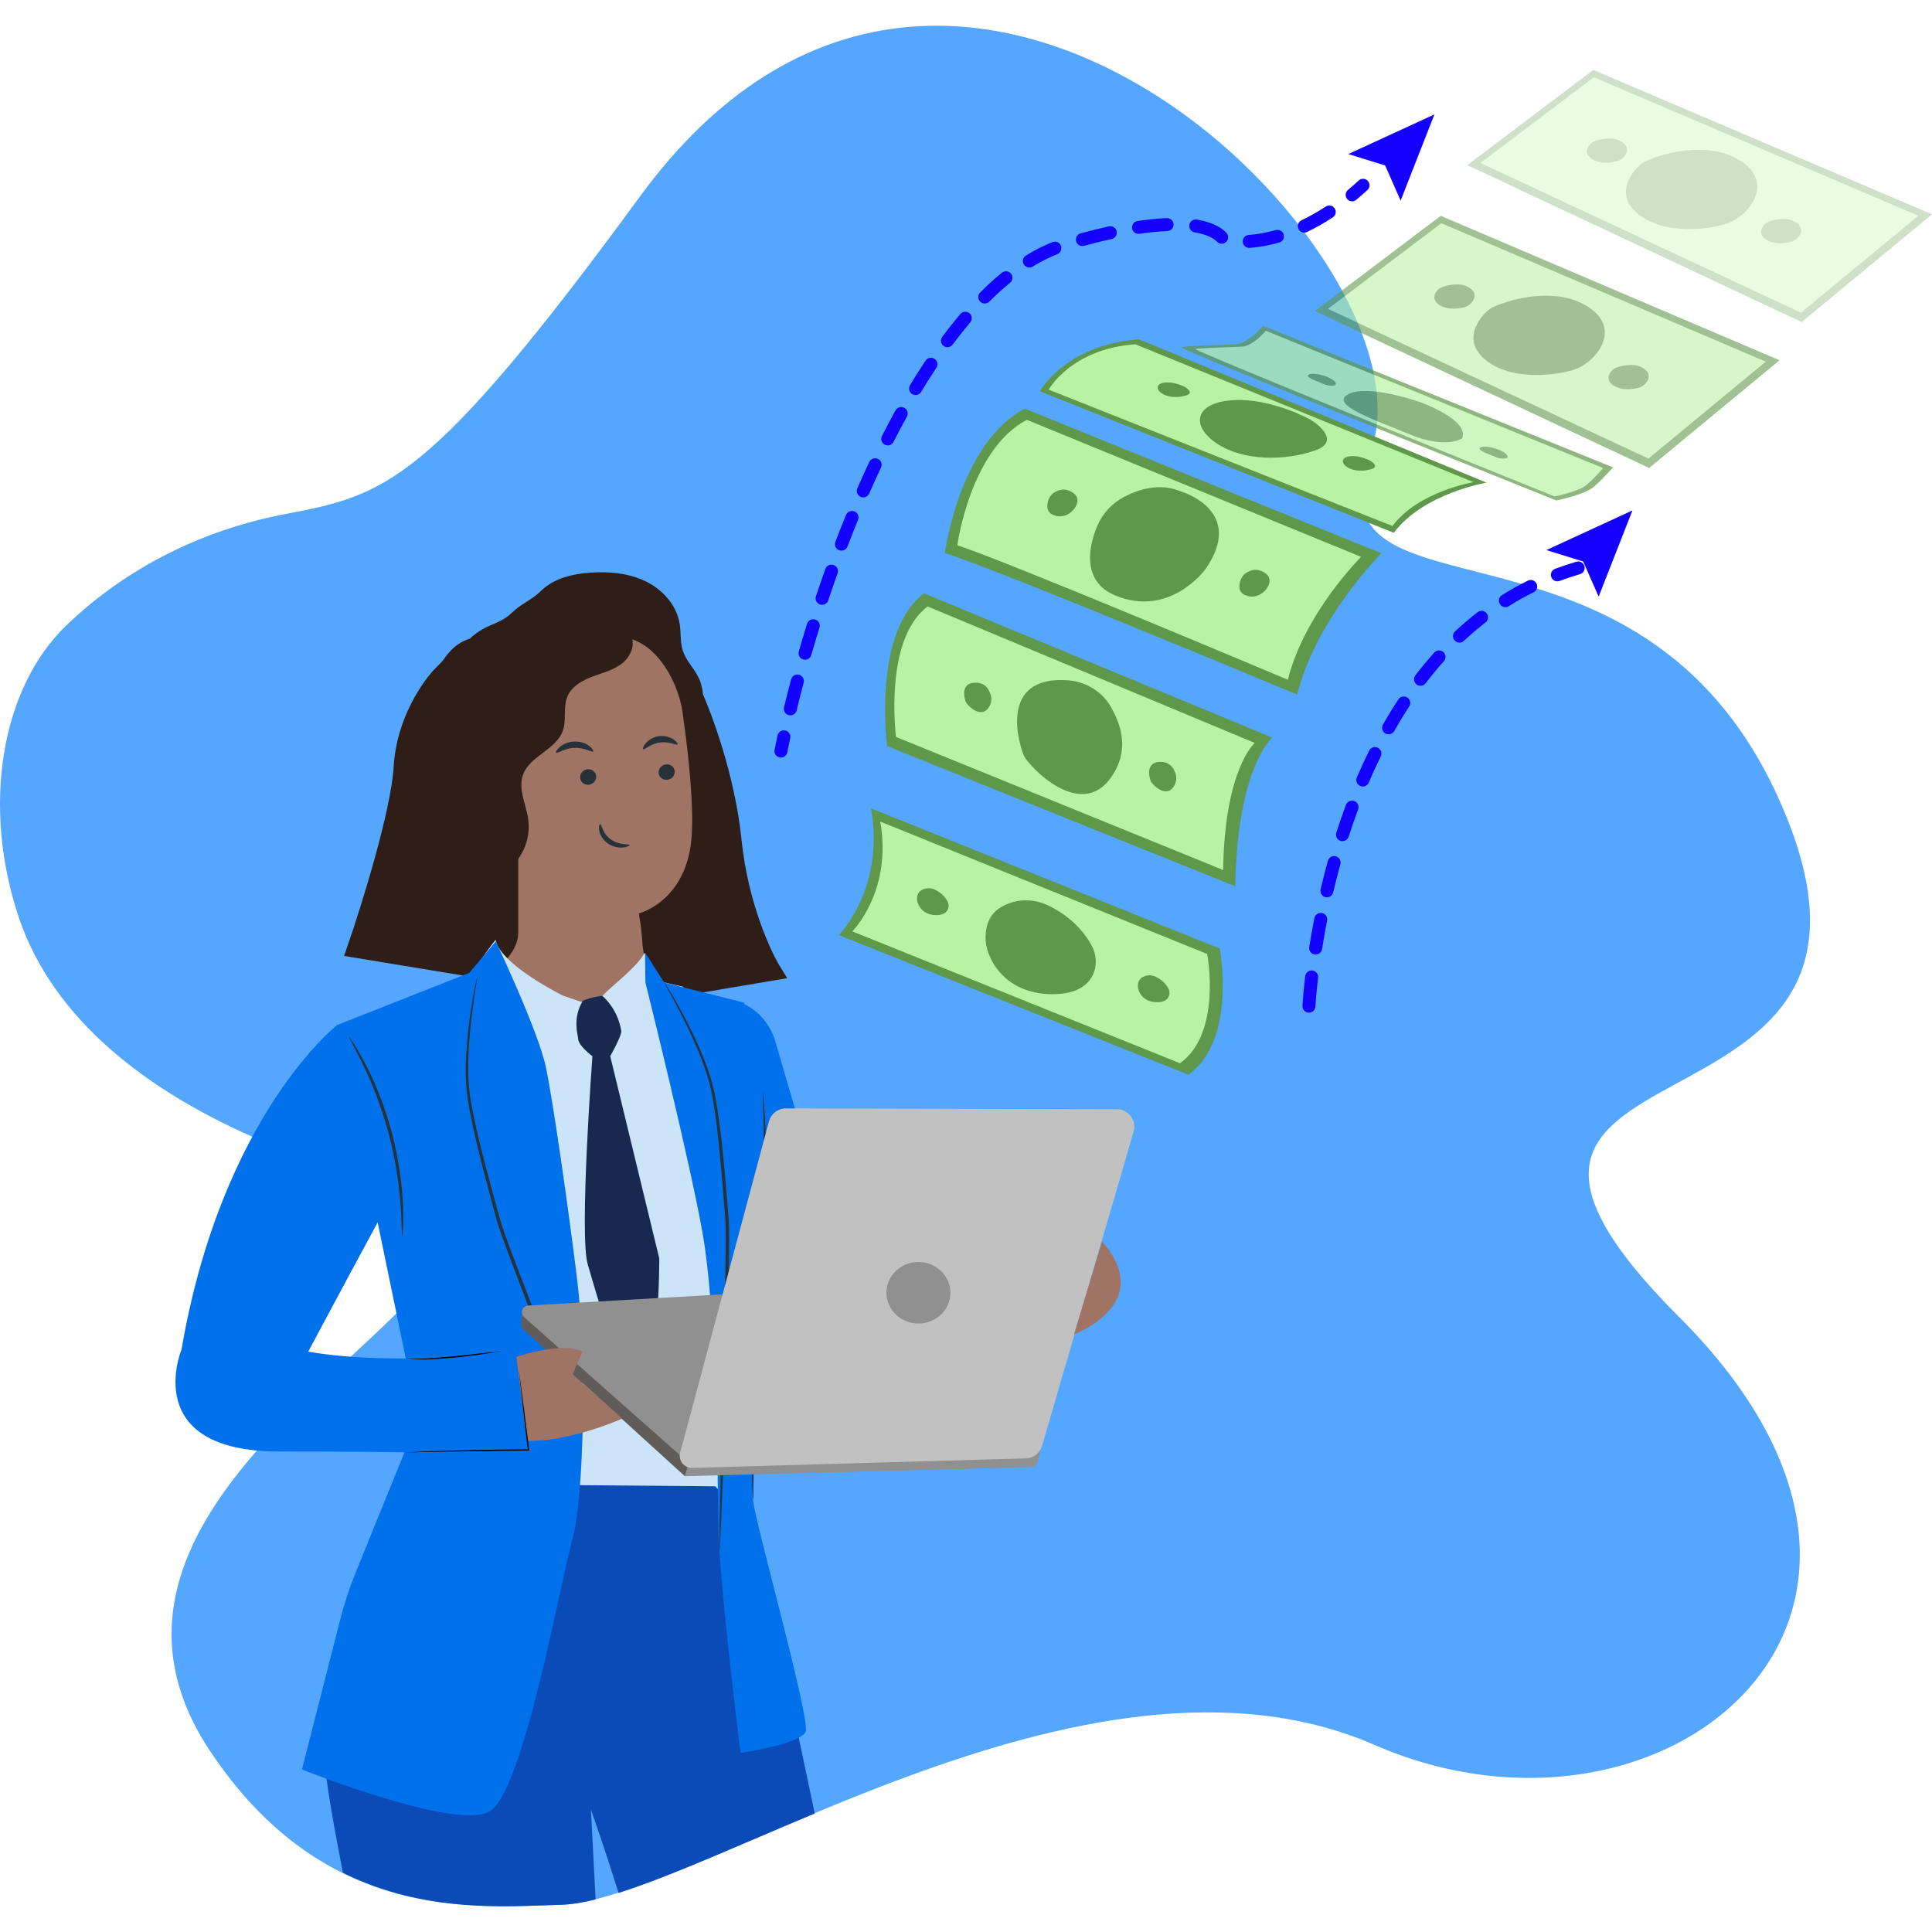 <svg width="280" height="280" viewBox="0 0 280 280" fill="none" xmlns="http://www.w3.org/2000/svg">
<g clip-path="url(#clip0_4093_94496)">
<path d="M41.198 74.528C29.351 76.809 18.308 82.27 9.616 90.636C-0.002 99.891 -2.624 117.116 2.744 133.014C7.815 148.03 21.673 158.091 36.144 164.557C41.739 167.057 46.337 168.538 50.04 169.244C102.872 179.317 0.68 208.877 30.399 253.703C47.027 278.783 69 276.394 81.181 276.056C100.583 275.518 157.165 234.562 199.201 252.884C241.236 271.206 286.503 234.024 243.391 190.911C200.278 147.798 278.743 168.446 259.103 118.871C239.463 69.296 188.424 92.832 198.662 65.349C208.9 37.865 138.317 -33.798 92.775 28.438C61.94 70.579 55.747 71.734 41.201 74.531L41.198 74.528Z" fill="#54A6FF"/>
<path fill-rule="evenodd" clip-rule="evenodd" d="M118.073 262.828C115.019 264.1 112.061 265.364 109.22 266.578L109.22 266.578L109.22 266.578C101.745 269.773 95.087 272.618 89.648 274.34C86.176 263.277 83.916 257.585 83.916 257.585L78.016 213.676L107.287 215.117V215.109V215.105C107.287 215.105 112.476 235.715 118.073 262.828Z" fill="#0A4BB7"/>
<path fill-rule="evenodd" clip-rule="evenodd" d="M86.319 275.286C84.452 275.745 82.775 276.016 81.31 276.057C80.596 276.076 79.848 276.103 79.07 276.131L79.07 276.131C71.311 276.41 60.512 276.798 49.692 271.405C48.234 263.885 47.284 258.33 47.141 255.984C45.822 234.384 61.525 213.701 61.525 213.701V213.709L90.975 221.311L85.588 261.226L86.319 275.286Z" fill="#0A4BB7"/>
<path d="M106.331 121.899C105.392 112.701 102.029 103.672 100.463 100.309L91.309 127.767V144.433L112.195 140.912C110.629 138.407 107.266 131.102 106.327 121.903L106.331 121.899Z" fill="#2F1E17" stroke="#2F1E17" stroke-width="2.316"/>
<path d="M59.594 112.385C60.108 110.815 60.966 109.362 61.314 107.747C62.055 104.275 61.468 100.625 63.148 97.492C64.346 95.27 65.661 93.308 68.077 92.563C70.521 90.301 72.375 90.58 74.18 88.808C75.499 87.513 77.089 86.942 78.404 85.639C80.274 83.781 83.05 83.154 85.685 82.984C88.388 82.818 91.185 83.073 93.617 84.271C96.049 85.469 98.073 87.711 98.502 90.39C98.712 91.693 98.554 93.065 98.963 94.316C99.416 95.695 100.501 96.772 101.169 98.059C102.585 100.787 101.812 104.457 99.433 106.4L80.857 130.41C76.956 131.887 67.502 130.099 64.487 127.217C61.472 124.336 58.299 116.347 59.594 112.381V112.385Z" fill="#2F1E17"/>
<path d="M98.94 103.356C98.175 97.905 94.031 91.462 88.621 92.462L71.923 98.079C70.28 98.383 69.956 99.892 70.114 101.56L71.915 136.218C71.915 136.218 72.999 142.029 72.186 141.717C71.975 141.632 71.793 141.871 71.915 142.057C73.922 144.967 83.384 157.711 93.141 153.822C95.322 152.952 93.631 144.603 93.886 142.057L93.141 137.156C92.922 133.838 92.566 132.353 92.566 132.385C92.566 132.385 99.466 130.685 100.219 121.446C100.591 116.853 99.794 109.423 98.94 103.364V103.356Z" fill="#A07464"/>
<path d="M97.779 111.746C97.848 112.361 97.386 112.927 96.743 113.012C96.1 113.097 95.525 112.664 95.456 112.049C95.387 111.434 95.849 110.867 96.492 110.782C97.135 110.697 97.71 111.13 97.779 111.746Z" fill="#263238"/>
<path d="M86.404 112.458C86.473 113.073 86.011 113.64 85.368 113.725C84.725 113.81 84.15 113.377 84.081 112.761C84.012 112.146 84.474 111.58 85.117 111.495C85.76 111.41 86.335 111.843 86.404 112.458Z" fill="#263238"/>
<path d="M98.201 107.881C98.071 108.091 96.987 107.403 95.623 107.61C94.259 107.784 93.389 108.747 93.207 108.573C93.122 108.496 93.231 108.124 93.6 107.695C93.972 107.27 94.644 106.808 95.493 106.687C96.343 106.574 97.116 106.833 97.586 107.148C98.063 107.46 98.262 107.792 98.201 107.885V107.881Z" fill="#263238"/>
<path d="M85.962 108.897C85.805 109.095 84.728 108.314 83.267 108.383C81.806 108.419 80.758 109.277 80.592 109.087C80.507 109.002 80.669 108.654 81.114 108.269C81.559 107.881 82.328 107.504 83.243 107.464C84.157 107.436 84.939 107.759 85.4 108.116C85.869 108.472 86.035 108.804 85.962 108.897Z" fill="#263238"/>
<path d="M82.991 131.256C82.048 130.94 81.081 130.548 80.106 130.058C80.106 130.058 83.667 136.23 92.736 134.676L92.578 132.385V132.377C92.578 132.377 88.199 133 82.995 131.256" fill="#A07464"/>
<path d="M86.973 119.435C87.179 119.407 87.284 120.778 88.527 121.657C89.769 122.543 91.218 122.28 91.238 122.466C91.262 122.551 90.935 122.753 90.319 122.822C89.721 122.891 88.818 122.761 88.061 122.223C87.305 121.685 86.932 120.912 86.843 120.358C86.746 119.791 86.876 119.439 86.965 119.439L86.973 119.431V119.435Z" fill="#263238"/>
<path d="M68.228 99.39C69.069 98.095 70.583 97.428 72.023 96.865C78.244 94.461 84.751 92.802 91.364 91.936C92.189 93.292 91.424 95.141 90.182 96.129C88.94 97.116 87.341 97.509 85.856 98.063C84.371 98.617 82.849 99.471 82.234 100.944C81.582 102.507 82.137 104.348 81.558 105.938C80.575 108.674 76.763 109.556 75.791 112.3C75.055 114.368 76.261 116.578 76.556 118.759C76.896 121.232 75.981 123.838 74.177 125.55C72.752 126.906 70.805 127.666 68.843 127.703C68.389 119.856 67.94 112.009 67.487 104.166C67.398 102.527 67.329 100.77 68.223 99.398V99.39H68.228Z" fill="#2F1E17"/>
<path d="M58.217 111.102C58.593 104.53 62.284 99.289 64.085 97.488L73.944 116.732V135.275C73.944 137.339 71.285 139.734 69.953 140.673L51.41 137.622C53.523 131.519 57.841 117.675 58.217 111.102Z" fill="#2F1E17" stroke="#2F1E17" stroke-width="2.316"/>
<path d="M108.785 157.703C108.785 157.703 108.825 157.921 108.87 158.346C108.902 158.824 108.955 159.435 109.003 160.196C109.129 161.802 109.214 164.141 109.271 167.031C109.38 172.802 109.113 180.787 108.534 189.572C107.955 198.358 107.462 206.307 107.352 212.069C107.283 214.951 107.267 217.286 107.283 218.897V220.758C107.283 221.187 107.267 221.402 107.251 221.402C107.235 221.402 107.211 221.183 107.182 220.758C107.158 220.281 107.126 219.67 107.089 218.897C107.004 217.282 106.972 214.943 106.996 212.061C107.012 206.282 107.457 198.318 108.032 189.528C108.611 180.75 108.935 172.794 108.918 167.023C108.91 164.141 108.878 161.806 108.817 160.196C108.801 159.435 108.785 158.816 108.777 158.338C108.777 157.909 108.777 157.695 108.793 157.687L108.777 157.703H108.785Z" fill="#263238"/>
<path d="M123.142 161.624L119.451 175.271L112.329 150.795C111.467 148.031 109.366 145.886 106.704 145.056L100.961 143.757L107.315 192.725L108.739 196.404C109.82 198.816 111.629 200.443 113.721 201.398C119.674 204.093 127.181 201.114 128.747 194.773L136.967 165.449L123.154 161.645L123.146 161.628L123.142 161.624Z" fill="#0070EB"/>
<path d="M62.742 159.386L67.186 215.105L103.649 215.404L107.081 218.897L106.109 174.101L93.471 142.195C91.965 145.052 89.084 146.015 85.612 145.748C83.244 145.566 78.942 145.129 77.008 143.737L72.046 139.071L62.738 159.374L62.746 159.382L62.742 159.386Z" fill="#CCE4F7"/>
<path d="M96.004 142.316C96.004 142.316 94.596 139.734 93.422 138.091C92.338 140.159 88.91 142.66 87.32 144.303C86.534 145.117 85.43 145.602 85.43 145.602L81.597 144.303C81.597 144.303 72.516 139.823 71.828 136.214C68.805 139.969 68.805 141.114 68.805 141.114C68.805 141.114 72.067 148.739 79.59 155.93C81.613 150.807 81.998 147.95 81.201 146.428C81.876 147.719 85.43 157.339 85.43 157.339C85.43 157.339 86.907 145.874 88.258 146.072C88.02 148.99 92.499 154.052 92.499 154.052C92.499 154.052 95.68 152.102 99.056 143.02L96.004 142.316Z" fill="#CCE4F7"/>
<path d="M88.106 144.19C88.106 144.19 85.265 144.522 84.448 145.084C82.946 147.557 83.748 149.941 83.792 150.576C83.869 151.628 85.856 153.065 85.856 153.065C85.856 153.065 83.926 179.034 85.18 183.235C86.435 187.44 89.535 199.289 92.582 199.188C95.629 199.079 95.545 182.377 95.545 182.377L88.438 153.065C88.438 153.065 90.146 150.066 90.037 149.398C89.482 146.023 87.264 144.311 87.264 144.311L88.106 144.194V144.19Z" fill="#19284F"/>
<path d="M71.852 136.444L68.011 140.993L48.824 148.573L60.609 205.598L51.637 227.67C50.69 229.989 49.905 232.377 49.286 234.805L43.762 256.448C43.762 256.448 66.052 265.36 70.949 262.531C75.846 259.698 81.127 229.686 82.944 223.154C84.761 216.622 84.935 195.938 83.665 185.594C82.394 175.25 80.217 159.997 79.128 154.728C78.039 149.459 71.856 136.444 71.856 136.444H71.852Z" fill="#0070EB"/>
<path d="M93.496 138.095L96.269 142.393L107.827 145.315C107.827 145.315 110.866 160.552 110.866 164.732C110.866 168.913 109.142 215.198 109.142 217.375C109.142 219.552 117.487 249.147 116.758 250.965C116.03 252.782 107.325 254.048 107.325 254.048C107.325 254.048 104.059 228.451 104.059 219.73C104.059 211.009 103.699 189.593 101.882 179.063C100.065 168.532 93.537 142.393 93.537 142.393L93.488 138.095H93.496Z" fill="#0070EB"/>
<path d="M104.267 224.603C104.267 224.603 104.251 224.526 104.251 224.384V223.749C104.259 223.154 104.267 222.332 104.283 221.305C104.332 219.144 104.401 216.076 104.486 212.316C104.66 204.728 104.971 194.239 105.154 182.664C105.17 181.216 105.186 179.783 105.178 178.375C105.178 176.974 105.028 175.602 104.927 174.239C104.708 171.515 104.49 168.893 104.239 166.4C103.988 163.903 103.705 161.543 103.328 159.346C102.96 157.152 102.325 155.182 101.637 153.425C100.257 149.9 98.824 147.177 97.837 145.299C97.343 144.392 96.958 143.672 96.671 143.154C96.546 142.927 96.445 142.745 96.372 142.592C96.303 142.466 96.27 142.397 96.279 142.389C96.279 142.389 96.327 142.438 96.412 142.563C96.505 142.705 96.623 142.883 96.756 143.097C97.047 143.575 97.477 144.279 98.003 145.202C99.043 147.051 100.524 149.759 101.952 153.292C102.657 155.06 103.324 157.051 103.717 159.273C104.109 161.475 104.413 163.846 104.68 166.351C104.947 168.848 105.174 171.479 105.4 174.198C105.51 175.554 105.667 176.946 105.659 178.371C105.676 179.787 105.659 181.22 105.643 182.668C105.449 194.251 105.097 204.74 104.83 212.328C104.68 216.088 104.563 219.156 104.478 221.317C104.429 222.345 104.385 223.158 104.352 223.761C104.336 224.02 104.32 224.222 104.312 224.396C104.296 224.538 104.287 224.615 104.279 224.615L104.263 224.599L104.267 224.603Z" fill="#263238"/>
<path d="M85.183 205.206C84.402 203.19 85.223 209.896 83.868 206.388C81.128 199.309 78.594 193.288 74.491 182.462C73.985 181.106 73.479 179.763 73.01 178.435C72.536 177.12 72.208 175.776 71.84 174.457C71.12 171.823 70.436 169.281 69.825 166.849C69.214 164.417 68.68 162.098 68.291 159.904C67.894 157.715 67.822 155.647 67.87 153.761C67.971 149.973 68.396 146.93 68.688 144.829C68.845 143.81 68.963 143.004 69.056 142.417C69.096 142.163 69.129 141.956 69.149 141.786C69.169 141.645 69.177 141.572 69.169 141.568C69.169 141.568 69.141 141.632 69.104 141.778C69.068 141.944 69.015 142.15 68.963 142.397C68.849 142.948 68.688 143.753 68.501 144.797C68.153 146.889 67.68 149.937 67.53 153.749C67.469 155.651 67.514 157.751 67.898 159.973C68.275 162.179 68.797 164.51 69.396 166.958C69.991 169.398 70.671 171.948 71.383 174.587C71.743 175.902 72.063 177.262 72.556 178.597C73.022 179.933 73.524 181.276 74.029 182.632C78.141 193.462 80.367 198.99 83.192 206.035" fill="#263238"/>
<path d="M110.578 158.37C110.578 158.37 110.618 158.573 110.655 158.965C110.687 159.402 110.732 159.969 110.78 160.681C110.898 162.17 110.975 164.323 111.023 166.998C111.124 172.332 110.873 179.706 110.335 187.82C109.809 195.938 109.348 203.283 109.238 208.609C109.182 211.272 109.162 213.425 109.182 214.918V216.634C109.182 217.027 109.166 217.237 109.149 217.237C109.133 217.237 109.117 217.035 109.093 216.642C109.068 216.197 109.044 215.639 109.008 214.926C108.931 213.437 108.907 211.276 108.923 208.609C108.939 203.275 109.352 195.91 109.878 187.796C110.412 179.678 110.707 172.324 110.699 167.007C110.691 164.344 110.667 162.191 110.606 160.697C110.59 159.993 110.574 159.423 110.566 158.981C110.566 158.589 110.566 158.378 110.582 158.378V158.37H110.578Z" fill="#263238"/>
<path d="M150.796 209.872L150.399 211.806C150.306 212.268 149.906 212.604 149.436 212.616L99.246 213.939L99.57 211.357L150.792 209.872H150.796Z" fill="#909090"/>
<path d="M75.778 189.629C75.778 189.629 75.571 189.88 75.547 191.988C75.547 192.227 75.644 192.458 75.818 192.62L99.254 213.943L99.995 211.345L75.773 189.629H75.778Z" fill="#605C5A"/>
<path d="M115.706 186.958L76.547 189.208C75.689 189.257 75.317 190.321 75.965 190.896L100.42 212.559L116.564 188.46C117.009 187.796 116.503 186.914 115.706 186.958Z" fill="#909090"/>
<path d="M164.291 164L151.025 209.536C150.717 210.592 149.762 211.329 148.665 211.361L100.321 212.737C99.147 212.77 98.273 211.665 98.576 210.528L111.442 162.519C111.741 161.41 112.745 160.637 113.894 160.641L161.866 160.754C163.554 160.754 164.764 162.377 164.295 164H164.291Z" fill="#C1C1C1"/>
<path d="M72.359 197.484C72.359 197.484 80.898 194.081 84.423 195.89L82.987 199.152L90.178 205.602C90.178 205.602 78.903 210.613 72.732 208.156L72.359 197.484Z" fill="#A07464"/>
<path d="M48.849 148.565C48.849 148.565 32.147 161.649 26.299 195.611C26.299 195.611 20.176 210.366 40.496 210.366C60.82 210.366 71.953 210.645 76.688 211.479L74.737 195.89C74.737 195.89 57.477 198.116 44.673 195.89C44.673 195.89 56.085 174.453 59.148 169.164C62.212 163.874 48.849 148.565 48.849 148.565Z" fill="#0070EB"/>
<path d="M58.292 179.196C58.292 179.196 58.236 178.767 58.216 177.998C58.208 177.229 58.159 176.12 58.066 174.757C57.88 172.025 57.386 168.257 56.318 164.218C55.229 160.18 53.78 156.671 52.574 154.21C51.971 152.98 51.461 151.989 51.093 151.321C50.725 150.641 50.53 150.265 50.567 150.248C50.591 150.232 50.834 150.584 51.255 151.228C51.672 151.871 52.234 152.834 52.878 154.061C54.169 156.497 55.682 160.026 56.771 164.093C57.851 168.172 58.305 171.976 58.402 174.732C58.45 176.104 58.45 177.229 58.402 177.998C58.369 178.767 58.325 179.196 58.301 179.188L58.292 179.196Z" fill="#263238"/>
<path d="M58.73 210.507C61.705 210.313 64.683 210.244 67.658 210.172C70.637 210.115 73.615 210.058 76.594 210.042L76.501 210.147C76.084 206.663 75.521 201.746 75.157 198.306C75.643 201.758 76.258 206.724 76.703 210.228C71.503 210.313 63.866 210.346 58.734 210.507H58.73Z" fill="black"/>
<path d="M72.792 195.801C70.494 196.21 68.179 196.509 65.86 196.752C63.545 196.922 61.178 197.25 58.875 196.821C61.19 197.096 63.529 196.732 65.84 196.549C67.859 196.359 70.749 196.019 72.792 195.801Z" fill="black"/>
<path d="M159.707 179.933L155.656 193.389C155.656 193.389 167.664 188.905 159.707 179.933Z" fill="#A07464"/>
<path d="M133.107 191.81C135.668 191.81 137.744 189.815 137.744 187.355C137.744 184.894 135.668 182.899 133.107 182.899C130.545 182.899 128.469 184.894 128.469 187.355C128.469 189.815 130.545 191.81 133.107 191.81Z" fill="#909090"/>
<path d="M176.775 137.472C176.775 137.472 179.312 150.657 172.23 155.744L121.562 135.518C121.562 135.518 128.297 128.812 126.241 117.157L176.775 137.472Z" fill="#5F974B"/>
<path d="M174.952 138.258C174.952 138.258 177.154 149.682 171.014 154.093L123.52 134.984C123.52 134.984 129.355 129.172 127.575 119.071L174.952 138.258Z" fill="#BAF2A4"/>
<path d="M151.977 131.248C153.915 132.195 156.497 133.939 158.185 136.983C158.901 138.278 159.035 139.852 158.423 141.2C157.768 142.644 156.198 144.089 152.551 144.085C145.255 144.073 142.738 138.468 142.831 135.785C142.903 133.725 143.555 131.892 146.266 130.908C148.132 130.232 150.192 130.382 151.977 131.252V131.248Z" fill="#5F974B"/>
<path d="M167.529 141.572C168.084 141.843 168.824 142.345 169.31 143.215C169.516 143.587 169.553 144.037 169.379 144.425C169.193 144.838 168.739 145.255 167.695 145.251C165.603 145.251 164.883 143.64 164.911 142.871C164.931 142.28 165.117 141.754 165.894 141.475C166.429 141.281 167.019 141.325 167.529 141.572Z" fill="#5F974B"/>
<path d="M135.522 128.946C136.076 129.217 136.817 129.718 137.302 130.589C137.509 130.961 137.545 131.41 137.371 131.799C137.185 132.211 136.732 132.628 135.687 132.624C133.595 132.624 132.875 131.014 132.903 130.245C132.923 129.654 133.11 129.128 133.887 128.848C134.421 128.654 135.012 128.699 135.522 128.946Z" fill="#5F974B"/>
<path d="M184.381 106.894C184.381 106.894 179.298 111.224 179.027 128.448L128.562 108.124C128.562 108.124 126.4 91.641 133.916 85.995L184.381 106.898V106.894Z" fill="#5F974B"/>
<path d="M181.843 107.671C181.843 107.671 177.497 111.369 177.266 126.088L129.86 106.805C129.86 106.805 128.011 92.721 134.437 87.893L181.847 107.671H181.843Z" fill="#BAF2A4"/>
<path d="M154.761 98.593C157.395 98.784 159.803 100.253 161.07 102.567C162.219 104.672 163.709 108.132 161.479 111.964C157.031 119.605 149.071 110.957 148.431 109.593C147.67 107.974 144.603 97.857 154.761 98.593Z" fill="#5F974B"/>
<path d="M141.636 98.949C142.315 98.998 142.939 99.378 143.266 99.977C143.566 100.524 143.95 101.418 143.372 102.406C142.222 104.38 140.162 102.147 139.997 101.794C139.798 101.378 139.009 98.759 141.632 98.949H141.636Z" fill="#5F974B"/>
<path d="M168.44 110.426C169.12 110.475 169.743 110.855 170.071 111.454C170.371 112.001 170.755 112.895 170.176 113.883C169.027 115.857 166.967 113.624 166.801 113.271C166.603 112.855 165.814 110.236 168.436 110.426H168.44Z" fill="#5F974B"/>
<path d="M200.208 80.188C200.208 80.188 190.778 89.544 187.998 100.661C187.998 100.661 145.671 82.988 136.93 80.127C136.93 80.127 139.095 64.178 148.508 59.229L200.208 80.188Z" fill="#5F974B"/>
<path d="M197.261 80.71C197.261 80.71 189.058 88.848 186.642 98.516C186.642 98.516 146.342 81.515 138.738 79.022C138.738 79.022 140.624 65.149 148.811 60.843L197.265 80.706L197.261 80.71Z" fill="#BAF2A4"/>
<path d="M171.056 71.191C171.056 71.191 180.72 73.919 174.662 82.543C174.662 82.543 169.538 89.569 161.651 86.307C156.588 84.214 157.871 78.941 159.037 76.201C159.81 74.392 161.19 72.907 162.934 72.001C164.982 70.941 168.057 69.933 171.052 71.191H171.056Z" fill="#5F974B"/>
<path d="M154.847 71.086C154.847 71.086 157.113 71.726 155.693 73.745C155.693 73.745 154.491 75.392 152.641 74.627C151.455 74.138 151.755 72.899 152.03 72.26C152.212 71.835 152.536 71.487 152.945 71.276C153.426 71.025 154.147 70.791 154.847 71.086Z" fill="#5F974B"/>
<path d="M182.683 82.721C182.683 82.721 184.949 83.361 183.528 85.38C183.528 85.38 182.327 87.027 180.477 86.262C179.291 85.772 179.591 84.534 179.866 83.895C180.048 83.47 180.372 83.122 180.781 82.911C181.262 82.66 181.983 82.426 182.683 82.721Z" fill="#5F974B"/>
<path d="M215.446 69.949C215.446 69.949 206.32 71.467 201.994 77.217L150.711 56.708C150.711 56.708 154.406 49.957 165.069 49.18L215.446 69.949Z" fill="#5F974B"/>
<path d="M213.559 69.876C213.559 69.876 205.582 71.204 201.798 76.23L151.984 56.473C151.984 56.473 155.214 50.568 164.534 49.892L213.555 69.876H213.559Z" fill="#BAF2A4"/>
<path d="M189.949 60.831C189.949 60.831 194.878 63.818 190.515 65.311C186.153 66.805 180.236 66.833 176.375 64.287C172.515 61.742 173.093 58.346 178.682 57.998C184.271 57.65 189.949 60.831 189.949 60.831Z" fill="#5F974B"/>
<path d="M171.838 56.149C171.838 56.149 173.088 56.906 171.983 57.282C170.879 57.658 169.377 57.666 168.402 57.023C167.427 56.38 167.572 55.517 168.989 55.428C170.405 55.34 171.842 56.145 171.842 56.145L171.838 56.149Z" fill="#5F974B"/>
<path d="M198.682 66.825C198.682 66.825 199.932 67.582 198.827 67.958C197.722 68.334 196.221 68.342 195.246 67.699C194.27 67.055 194.416 66.194 195.832 66.105C197.249 66.015 198.686 66.821 198.686 66.821L198.682 66.825Z" fill="#5F974B"/>
<g opacity="0.7">
<path d="M183.058 47.222C183.058 47.222 180.929 49.803 178.991 49.905C177.052 50.006 171.722 50.103 171.172 50.318C170.622 50.532 225.559 72.527 225.559 72.527C225.559 72.527 229.646 71.722 231.014 70.536C232.382 69.35 233.766 67.731 233.766 67.731L183.062 47.222H183.058Z" fill="#5F974B"/>
<path d="M183.459 47.942C183.459 47.942 181.634 50.155 179.975 50.24C178.315 50.325 173.742 50.41 173.269 50.596C172.795 50.782 225.308 71.948 225.308 71.948C225.308 71.948 228.813 71.256 229.983 70.24C231.156 69.225 232.342 67.836 232.342 67.836L183.459 47.942Z" fill="#BAF2A4"/>
<path d="M205.88 58.306C205.88 58.306 213.067 60.86 211.889 63.539C211.889 63.539 209.635 65.125 204.378 62.976C199.121 60.827 192.48 58.561 195.471 57.1C198.462 55.639 205.88 58.306 205.88 58.306Z" fill="#5F974B"/>
<path d="M192.157 54.546C192.157 54.546 193.845 55.145 193.57 55.776C193.57 55.776 193.04 56.149 191.805 55.643C190.571 55.137 189.013 54.607 189.713 54.263C190.413 53.919 192.157 54.546 192.157 54.546Z" fill="#5F974B"/>
<path d="M217.044 65.113C217.044 65.113 218.732 65.712 218.457 66.343C218.457 66.343 217.926 66.716 216.692 66.21C215.458 65.704 213.9 65.174 214.6 64.83C215.304 64.486 217.044 65.113 217.044 65.113Z" fill="#5F974B"/>
</g>
<g opacity="0.6">
<path d="M190.547 45.08L208.803 31.28L257.9 52.211L239.009 67.824L190.547 45.08Z" fill="#5F974B"/>
<path d="M192.457 44.765L208.888 32.349L255.909 52.413L238.908 66.464L192.457 44.765Z" fill="#BAF2A4"/>
<path d="M213.631 48.132C213.935 46.78 215.198 45.024 216.468 44.465C219.155 43.279 225.177 41.685 229.649 44.166C235.477 47.399 231.369 52.616 227.962 53.623C224.554 54.631 217.84 55.113 214.538 51.426C213.522 50.293 213.413 49.115 213.635 48.132H213.631Z" fill="#5F974B"/>
<path d="M207.909 42.83C208.002 42.418 208.387 41.879 208.775 41.709C209.597 41.345 211.438 40.86 212.806 41.616C214.586 42.604 213.332 44.198 212.288 44.51C211.244 44.818 209.192 44.967 208.184 43.838C207.873 43.49 207.84 43.13 207.909 42.83Z" fill="#5F974B"/>
<path d="M233.151 54.506C233.244 54.093 233.629 53.555 234.017 53.385C234.839 53.02 236.68 52.535 238.048 53.292C239.829 54.279 238.574 55.874 237.53 56.185C236.486 56.497 234.434 56.642 233.426 55.513C233.115 55.165 233.082 54.805 233.151 54.506Z" fill="#5F974B"/>
</g>
<g opacity="0.3">
<path d="M212.652 23.931L230.908 10.131L280.006 31.058L261.11 46.675L212.652 23.931Z" fill="#5F974B"/>
<path d="M214.562 23.616L230.989 11.2L278.01 31.264L261.013 45.315L214.562 23.616Z" fill="#BAF2A4"/>
<path d="M235.737 26.983C236.04 25.631 237.303 23.875 238.574 23.316C241.261 22.131 247.283 20.536 251.755 23.017C257.582 26.25 253.475 31.467 250.067 32.474C246.656 33.486 239.946 33.964 236.643 30.277C235.628 29.144 235.518 27.966 235.741 26.983H235.737Z" fill="#5F974B"/>
<path d="M230.014 21.677C230.108 21.264 230.492 20.726 230.881 20.556C231.702 20.192 233.543 19.706 234.911 20.463C236.692 21.451 235.437 23.045 234.393 23.357C233.349 23.668 231.297 23.814 230.29 22.685C229.978 22.337 229.946 21.977 230.014 21.677Z" fill="#5F974B"/>
<path d="M255.257 33.353C255.35 32.94 255.734 32.402 256.123 32.232C256.944 31.867 258.786 31.382 260.153 32.139C261.934 33.126 260.68 34.721 259.635 35.032C258.591 35.344 256.54 35.489 255.532 34.36C255.22 34.012 255.188 33.652 255.257 33.353Z" fill="#5F974B"/>
</g>
<path d="M195.406 22.328L200.752 23.984L202.99 29.075L207.887 16.582L195.406 22.328Z" fill="#1400FF"/>
<path d="M224.105 79.722L229.451 81.377L231.689 86.469L236.586 73.976L224.105 79.722Z" fill="#1400FF"/>
<path d="M113.176 109.791C113.116 109.791 113.051 109.787 112.99 109.771C112.484 109.669 112.153 109.176 112.258 108.666C112.395 107.982 112.541 107.29 112.691 106.59C112.8 106.084 113.298 105.76 113.804 105.869C114.31 105.979 114.633 106.476 114.524 106.982C114.374 107.674 114.233 108.358 114.095 109.034C114.006 109.479 113.613 109.787 113.176 109.787V109.791Z" fill="#1400FF"/>
<path d="M114.538 103.668C114.466 103.668 114.393 103.66 114.32 103.644C113.818 103.522 113.506 103.016 113.628 102.515C113.948 101.183 114.296 99.815 114.656 98.455C114.789 97.954 115.303 97.658 115.801 97.788C116.303 97.921 116.598 98.435 116.469 98.933C116.113 100.281 115.769 101.632 115.453 102.956C115.348 103.385 114.967 103.672 114.542 103.672L114.538 103.668ZM116.671 95.61C116.586 95.61 116.497 95.598 116.412 95.574C115.914 95.432 115.627 94.91 115.769 94.412C116.153 93.085 116.554 91.734 116.971 90.402C117.124 89.908 117.65 89.633 118.144 89.783C118.638 89.937 118.917 90.463 118.763 90.957C118.355 92.276 117.954 93.615 117.574 94.931C117.456 95.339 117.08 95.61 116.675 95.61H116.671ZM119.144 87.65C119.047 87.65 118.945 87.634 118.848 87.602C118.359 87.44 118.092 86.906 118.253 86.416C118.695 85.088 119.156 83.757 119.621 82.458C119.795 81.972 120.33 81.717 120.819 81.891C121.305 82.065 121.56 82.604 121.386 83.089C120.924 84.376 120.471 85.695 120.034 87.011C119.905 87.403 119.536 87.65 119.144 87.65ZM121.948 79.803C121.839 79.803 121.726 79.783 121.612 79.742C121.131 79.556 120.888 79.014 121.07 78.532C121.572 77.225 122.09 75.914 122.612 74.635C122.806 74.158 123.357 73.927 123.834 74.121C124.312 74.315 124.542 74.866 124.348 75.343C123.83 76.606 123.32 77.905 122.822 79.2C122.681 79.572 122.325 79.803 121.948 79.803ZM125.109 72.085C124.984 72.085 124.854 72.061 124.733 72.005C124.259 71.798 124.041 71.244 124.251 70.77C124.818 69.479 125.4 68.196 125.987 66.954C126.206 66.485 126.764 66.282 127.234 66.505C127.703 66.727 127.901 67.286 127.683 67.751C127.104 68.978 126.529 70.248 125.971 71.523C125.817 71.875 125.473 72.085 125.113 72.085H125.109ZM128.662 64.546C128.521 64.546 128.375 64.514 128.237 64.445C127.776 64.21 127.59 63.648 127.824 63.186C128.468 61.916 129.132 60.669 129.787 59.475C130.038 59.022 130.609 58.856 131.062 59.107C131.515 59.358 131.681 59.928 131.43 60.382C130.783 61.555 130.131 62.786 129.496 64.04C129.33 64.364 129.002 64.554 128.658 64.554L128.662 64.546ZM132.689 57.249C132.523 57.249 132.357 57.205 132.207 57.116C131.762 56.849 131.621 56.274 131.888 55.829C132.628 54.595 133.385 53.401 134.138 52.272C134.425 51.839 135.008 51.721 135.437 52.009C135.87 52.296 135.983 52.879 135.7 53.308C134.963 54.413 134.223 55.586 133.494 56.796C133.32 57.088 133.009 57.249 132.689 57.249ZM137.311 50.317C137.116 50.317 136.918 50.256 136.752 50.131C136.335 49.823 136.25 49.236 136.558 48.82C137.424 47.654 138.31 46.541 139.184 45.509C139.52 45.113 140.111 45.068 140.504 45.4C140.896 45.736 140.945 46.327 140.613 46.723C139.763 47.723 138.905 48.807 138.059 49.941C137.877 50.188 137.594 50.317 137.306 50.317H137.311ZM142.717 43.988C142.478 43.988 142.24 43.895 142.054 43.712C141.685 43.348 141.685 42.753 142.054 42.385C143.094 41.341 144.158 40.378 145.206 39.524C145.607 39.196 146.198 39.257 146.525 39.657C146.853 40.058 146.793 40.649 146.392 40.977C145.392 41.79 144.376 42.713 143.381 43.708C143.199 43.891 142.956 43.984 142.717 43.984V43.988ZM149.184 38.771C148.869 38.771 148.561 38.613 148.383 38.326C148.112 37.885 148.249 37.306 148.691 37.035C149.965 36.254 151.26 35.598 152.539 35.088C153.021 34.898 153.567 35.133 153.757 35.614C153.948 36.096 153.713 36.642 153.231 36.833C152.049 37.302 150.852 37.909 149.67 38.633C149.516 38.727 149.346 38.771 149.18 38.771H149.184ZM181.046 35.93C180.56 35.93 180.147 35.554 180.111 35.06C180.075 34.542 180.459 34.093 180.977 34.056C182.24 33.963 183.555 33.725 184.878 33.348C185.376 33.206 185.894 33.494 186.036 33.992C186.177 34.489 185.89 35.007 185.392 35.149C183.943 35.562 182.507 35.821 181.115 35.926C181.09 35.926 181.066 35.926 181.046 35.926V35.93ZM156.865 35.659C156.453 35.659 156.076 35.384 155.963 34.967C155.825 34.469 156.121 33.951 156.623 33.818C158.035 33.433 159.407 33.093 160.71 32.806C161.216 32.693 161.714 33.012 161.827 33.518C161.94 34.024 161.621 34.522 161.115 34.635C159.844 34.914 158.496 35.246 157.116 35.623C157.035 35.647 156.95 35.655 156.869 35.655L156.865 35.659ZM177.047 35.319C176.797 35.319 176.542 35.218 176.359 35.016C176.096 34.728 175.255 34.024 173.138 33.672C172.628 33.587 172.284 33.101 172.369 32.591C172.454 32.081 172.94 31.738 173.45 31.823C175.91 32.235 177.141 33.097 177.74 33.745C178.092 34.125 178.067 34.72 177.687 35.068C177.505 35.234 177.278 35.315 177.052 35.315L177.047 35.319ZM165 33.895C164.542 33.895 164.142 33.563 164.073 33.097C163.996 32.583 164.348 32.11 164.862 32.033C166.384 31.806 167.812 31.665 169.103 31.612C169.613 31.6 170.058 31.992 170.079 32.511C170.099 33.029 169.698 33.466 169.18 33.486C167.954 33.534 166.594 33.672 165.141 33.886C165.093 33.895 165.048 33.899 165.004 33.899L165 33.895ZM189.026 33.708C188.674 33.708 188.338 33.51 188.181 33.174C187.958 32.705 188.156 32.146 188.626 31.924C189.795 31.365 190.977 30.697 192.134 29.937C192.568 29.653 193.15 29.771 193.434 30.204C193.717 30.637 193.599 31.22 193.166 31.503C191.936 32.312 190.682 33.02 189.435 33.615C189.306 33.676 189.168 33.708 189.035 33.708H189.026Z" fill="#1400FF"/>
<path d="M195.962 29.18C195.695 29.18 195.428 29.067 195.242 28.844C194.91 28.447 194.962 27.857 195.359 27.525C195.877 27.092 196.399 26.634 196.909 26.161C197.289 25.809 197.884 25.833 198.232 26.213C198.584 26.594 198.56 27.189 198.18 27.537C197.646 28.03 197.099 28.508 196.557 28.961C196.383 29.107 196.168 29.18 195.958 29.18H195.962Z" fill="#1400FF"/>
<path d="M189.702 146.764C189.702 146.764 189.669 146.764 189.657 146.764C189.139 146.74 188.742 146.299 188.767 145.781C188.767 145.716 188.848 144.146 189.163 141.483C189.224 140.969 189.689 140.601 190.203 140.661C190.717 140.722 191.086 141.187 191.025 141.701C190.717 144.291 190.64 145.853 190.64 145.87C190.616 146.371 190.203 146.76 189.706 146.76L189.702 146.764ZM190.673 138.342C190.624 138.342 190.576 138.342 190.527 138.33C190.017 138.249 189.665 137.768 189.746 137.258C189.965 135.866 190.215 134.453 190.491 133.061C190.592 132.555 191.086 132.223 191.591 132.32C192.101 132.422 192.429 132.911 192.332 133.421C192.065 134.793 191.818 136.181 191.6 137.549C191.527 138.01 191.126 138.338 190.673 138.338V138.342ZM192.304 130.046C192.231 130.046 192.162 130.038 192.089 130.022C191.583 129.904 191.272 129.399 191.393 128.893C191.721 127.501 192.077 126.112 192.449 124.761C192.587 124.263 193.101 123.972 193.603 124.105C194.101 124.243 194.396 124.761 194.254 125.259C193.886 126.586 193.538 127.95 193.214 129.318C193.113 129.751 192.729 130.042 192.304 130.042V130.046ZM194.562 121.904C194.465 121.904 194.372 121.887 194.275 121.859C193.781 121.701 193.51 121.171 193.668 120.681C194.105 119.318 194.574 117.962 195.064 116.651C195.246 116.165 195.784 115.918 196.27 116.096C196.755 116.278 197.002 116.817 196.824 117.302C196.347 118.589 195.885 119.917 195.456 121.256C195.327 121.653 194.959 121.908 194.566 121.908L194.562 121.904ZM197.508 113.988C197.387 113.988 197.261 113.964 197.14 113.911C196.662 113.709 196.444 113.158 196.646 112.681C197.213 111.357 197.812 110.05 198.427 108.796C198.657 108.33 199.22 108.14 199.681 108.371C200.147 108.597 200.337 109.16 200.11 109.625C199.507 110.847 198.92 112.122 198.37 113.417C198.216 113.773 197.872 113.988 197.508 113.988ZM201.243 106.42C201.086 106.42 200.928 106.38 200.782 106.299C200.333 106.044 200.175 105.473 200.43 105.02C201.142 103.765 201.895 102.535 202.66 101.365C202.943 100.932 203.526 100.815 203.959 101.098C204.392 101.382 204.513 101.964 204.226 102.397C203.481 103.531 202.753 104.724 202.057 105.947C201.883 106.25 201.567 106.42 201.239 106.42H201.243ZM205.877 99.382C205.679 99.382 205.477 99.322 205.307 99.188C204.894 98.873 204.817 98.286 205.133 97.873C206.011 96.728 206.929 95.619 207.864 94.575C208.212 94.19 208.803 94.158 209.188 94.506C209.572 94.854 209.604 95.445 209.256 95.829C208.35 96.837 207.464 97.905 206.618 99.014C206.432 99.257 206.156 99.382 205.873 99.382H205.877ZM211.515 93.13C211.264 93.13 211.013 93.029 210.831 92.834C210.479 92.458 210.495 91.863 210.875 91.511C211.927 90.528 213.028 89.589 214.145 88.723C214.554 88.407 215.145 88.48 215.46 88.889C215.776 89.297 215.703 89.888 215.294 90.204C214.222 91.038 213.166 91.936 212.154 92.883C211.972 93.053 211.741 93.134 211.515 93.134V93.13ZM218.172 87.982C217.86 87.982 217.557 87.828 217.379 87.545C217.103 87.108 217.237 86.529 217.674 86.254C218.888 85.493 220.151 84.785 221.43 84.15C221.895 83.919 222.457 84.109 222.684 84.575C222.915 85.04 222.725 85.603 222.259 85.829C221.037 86.436 219.831 87.112 218.67 87.841C218.516 87.938 218.342 87.986 218.172 87.986V87.982ZM225.703 84.251C225.323 84.251 224.967 84.02 224.825 83.644C224.643 83.158 224.89 82.62 225.375 82.438C226.383 82.061 227.419 81.713 228.463 81.41C228.961 81.264 229.479 81.552 229.625 82.045C229.77 82.543 229.483 83.061 228.989 83.207C227.994 83.498 226.998 83.83 226.035 84.19C225.926 84.231 225.816 84.251 225.707 84.251H225.703Z" fill="#1400FF"/>
</g>
<defs>
<clipPath id="clip0_4093_94496">
<rect width="280" height="280" fill="white"/>
</clipPath>
</defs>
</svg>
